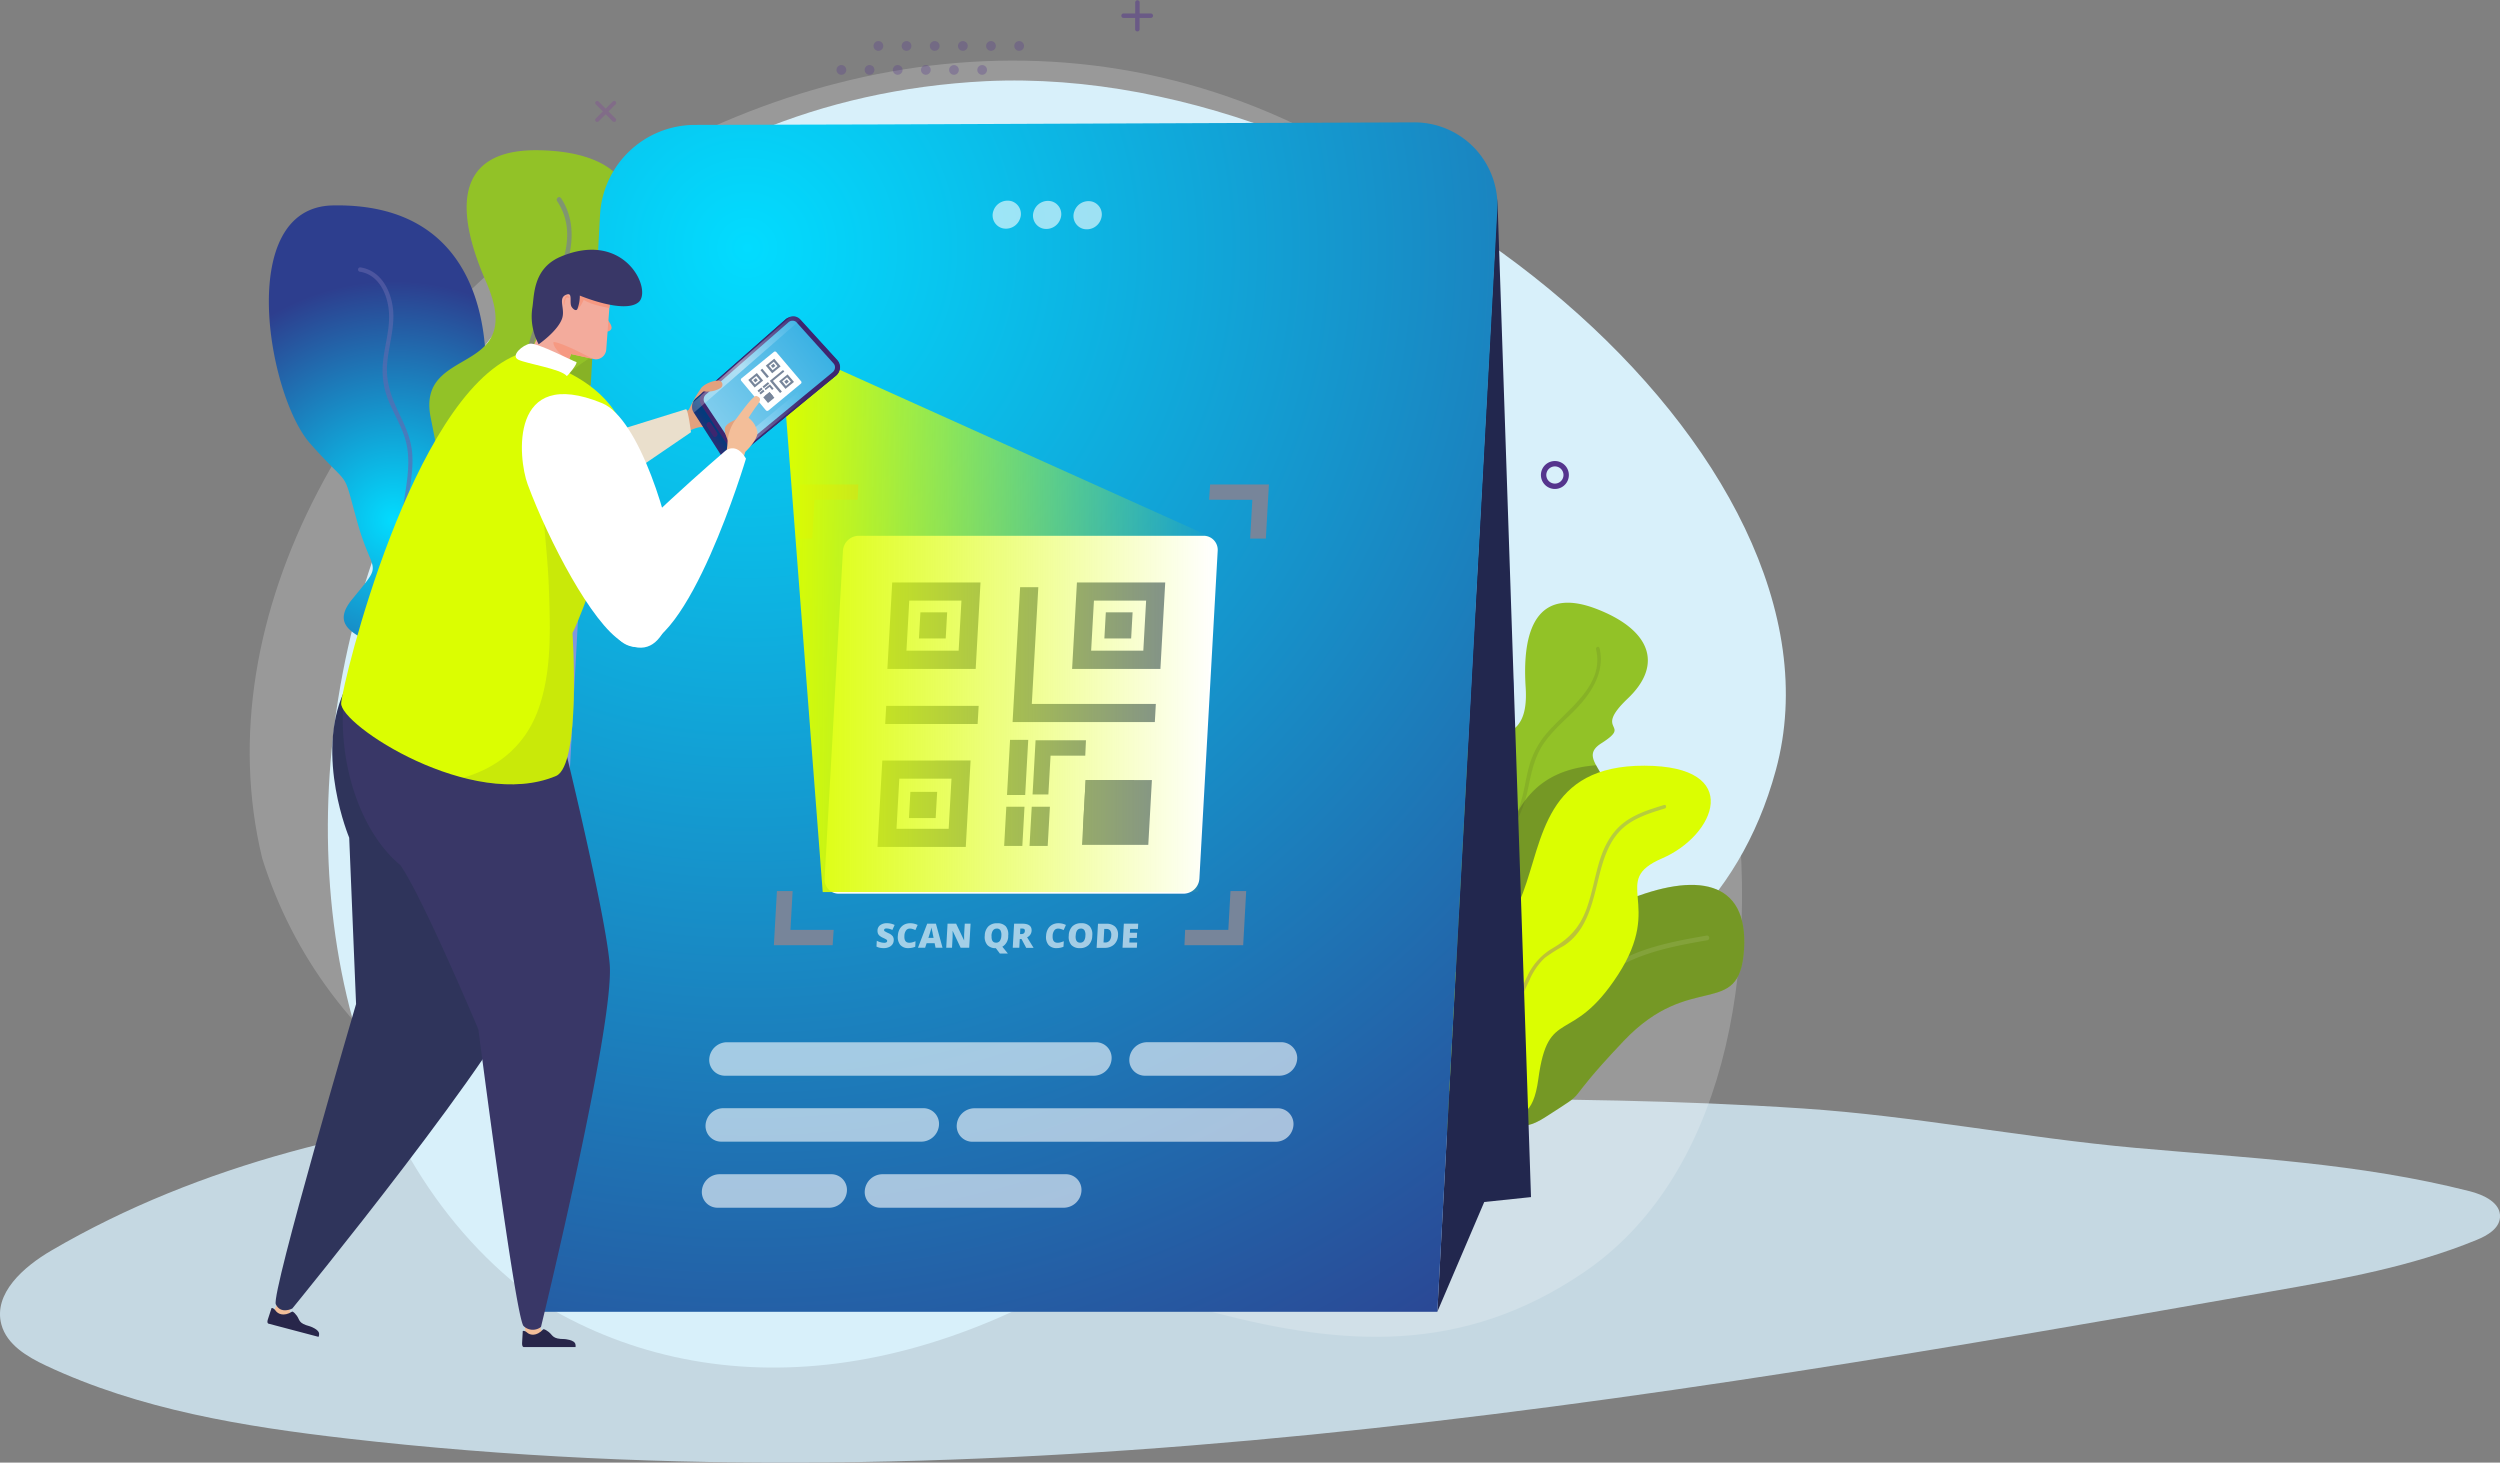 <svg xmlns="http://www.w3.org/2000/svg" xmlns:xlink="http://www.w3.org/1999/xlink" viewBox="0 0 622.84 364.39"><rect x="0" y="0" width="622.84" height="364.39" fill="#808080" stroke="none"/><defs><style>.cls-1{isolation:isolate;}.cls-2{fill:#c5d8e2;}.cls-24,.cls-3,.cls-7{fill:#fff;}.cls-3{opacity:0.2;}.cls-26,.cls-3,.cls-38,.cls-39{mix-blend-mode:soft-light;}.cls-4{fill:#d8f0fa;}.cls-5{fill:url(#linear-gradient);}.cls-40,.cls-6,.cls-8{opacity:0.1;}.cls-10,.cls-8{fill:#231f20;}.cls-9{fill:#92c227;}.cls-10{opacity:0.25;}.cls-11{fill:#dbfe01;}.cls-12{opacity:0.34;}.cls-13{fill:url(#radial-gradient);}.cls-14{fill:url(#Degradado_sin_nombre_9);}.cls-15{opacity:0.47;}.cls-16{fill:url(#radial-gradient-2);}.cls-17{opacity:0.53;}.cls-18{fill:url(#radial-gradient-3);}.cls-19{fill:url(#radial-gradient-4);}.cls-20{fill:#8396dd;}.cls-21{fill:#22274e;}.cls-22{fill:url(#Degradado_sin_nombre_9-2);}.cls-23,.cls-24{opacity:0.6;}.cls-25{fill:#77859a;}.cls-26{fill:url(#Degradado_sin_nombre_15);}.cls-27{fill:#f3be99;}.cls-28{fill:#28264a;}.cls-29{fill:#2f345b;}.cls-30{fill:#393767;}.cls-31{fill:#f69982;}.cls-32{fill:#f3ab9c;}.cls-33{fill:#e2a17d;}.cls-34{fill:#eadfcc;}.cls-35{fill:url(#linear-gradient-2);}.cls-36{fill:#3e266f;}.cls-37{fill:url(#linear-gradient-3);}.cls-38,.cls-39,.cls-43{opacity:0.5;}.cls-38{fill:url(#linear-gradient-4);}.cls-39{fill:url(#linear-gradient-5);}.cls-40{fill:#232b57;}.cls-41,.cls-44{opacity:0.3;}.cls-42,.cls-43{fill:#55358d;}.cls-44{fill:#833c9a;}</style><linearGradient id="linear-gradient" x1="20160.42" y1="-2659.08" x2="20072.9" y2="-2803.83" gradientTransform="matrix(-0.97, 0.25, 0.25, 0.97, 20520.68, -2161.77)" gradientUnits="userSpaceOnUse"><stop offset="0" stop-color="#bddcfd"/><stop offset="1" stop-color="#5f98ed"/></linearGradient><radialGradient id="radial-gradient" cx="377.02" cy="237.44" r="37.5" gradientUnits="userSpaceOnUse"><stop offset="0" stop-color="#8c4297"/><stop offset="1" stop-color="#6f6eb2"/></radialGradient><radialGradient id="Degradado_sin_nombre_9" cx="98" cy="129.63" r="59.6" gradientUnits="userSpaceOnUse"><stop offset="0" stop-color="#02dcff"/><stop offset="1" stop-color="#2d3e8e"/></radialGradient><radialGradient id="radial-gradient-2" cx="102.27" cy="120.1" r="38.94" xlink:href="#radial-gradient"/><radialGradient id="radial-gradient-3" cx="128.81" cy="121.78" r="52.29" xlink:href="#radial-gradient"/><radialGradient id="radial-gradient-4" cx="1920.41" cy="-6246.92" r="181.18" gradientTransform="translate(3289.2 5922.01) rotate(-44.89)" xlink:href="#radial-gradient"/><radialGradient id="Degradado_sin_nombre_9-2" cx="186.18" cy="61.76" r="337.59" xlink:href="#Degradado_sin_nombre_9"/><linearGradient id="Degradado_sin_nombre_15" x1="195.71" y1="156.94" x2="302.81" y2="156.94" gradientUnits="userSpaceOnUse"><stop offset="0" stop-color="#dbfe01"/><stop offset="1" stop-color="#dbfe01" stop-opacity="0"/></linearGradient><linearGradient id="linear-gradient-2" x1="4651.81" y1="4285.78" x2="4651.81" y2="4281.75" gradientTransform="translate(589.08 -6203.16) rotate(51.1)" gradientUnits="userSpaceOnUse"><stop offset="0" stop-color="#3e266f"/><stop offset="0.39" stop-color="#203176"/><stop offset="0.76" stop-color="#0a387b"/><stop offset="1" stop-color="#023b7d"/></linearGradient><linearGradient id="linear-gradient-3" x1="60.09" y1="2197.53" x2="0.49" y2="2277.99" gradientTransform="translate(753.75 -2050.08) rotate(15.86)" gradientUnits="userSpaceOnUse"><stop offset="0" stop-color="#27aae1"/><stop offset="1" stop-color="#fff"/></linearGradient><linearGradient id="linear-gradient-4" x1="4644.29" y1="4246.18" x2="4644.29" y2="4295.72" gradientTransform="translate(589.08 -6203.16) rotate(51.1)" gradientUnits="userSpaceOnUse"><stop offset="0" stop-color="#9ed8ff" stop-opacity="0"/><stop offset="0.43" stop-color="#fff"/><stop offset="0.99" stop-color="#fff" stop-opacity="0"/></linearGradient><linearGradient id="linear-gradient-5" x1="7981.89" y1="4244.96" x2="7981.89" y2="4297.64" gradientTransform="matrix(-0.63, -0.78, -0.78, 0.63, 8527.73, 3634.55)" xlink:href="#linear-gradient-4"/></defs><title>Dibujo Smart Menu</title><g class="cls-1"><g id="Capa_2" data-name="Capa 2"><g id="Capa_1-2" data-name="Capa 1"><path class="cls-2" d="M265.2,274.09c-43.11-.36-86.32-2.21-129.24,1.73s-86,14-123.19,35.75C5.87,315.6-1.74,322.28.35,330c1.36,5,6.38,8,11.08,10.21,23.37,11,49.28,15.2,74.92,18.16,160,18.46,321.37-8.79,480-36.72,17.18-3,34.52-6.1,50.67-12.74,2.64-1.08,5.63-2.79,5.82-5.64.25-3.63-4.08-5.62-7.61-6.51-27.66-7-54.88-8.24-83.07-10.77-27.8-2.49-55.17-8-83.13-9.84C387.83,272.1,326.47,274.61,265.2,274.09Z"/><path class="cls-3" d="M65.34,213.89c15.24,48.41,61.7,83.94,135.85,88.76S333.87,358.29,394.57,317C463,270.55,437.46,115,355.85,51.45,218.88-54.52,36,93.11,65.34,213.89Z"/><path class="cls-4" d="M134,324.13c41.91,26.1,98.71,22.92,156.52-20.48s133.22-42.92,151.92-111.83c21.06-77.62-96.24-176.33-196.78-171.6C77.36,28.7,35.82,253.5,134,324.13Z"/><path class="cls-5" d="M339.12,188.46c4.35,11,4.11,5.86,3.29,16.72s2.39,8.31-5.85,13.25,4.77,9.58,5.38,15.79a3.51,3.51,0,0,1,0,.55c.29,5.48-4,6.27-10.29,13.43l0,0c-.25.28-.51.58-.76.91a9.22,9.22,0,0,0-2.4,5.46c-.25,5.21,5.57,8.51,5.57,8.51l5.38,2.86s17-9.13,15.05-17.52.66-13.56,7.83-15.63c6.66-1.93-2.3-6.39-4.08-11.21a4,4,0,0,1-.27-1.11c-.35-3,2.1-3.29,4.88-3.79,2-.38,4.27-.88,5.72-2.68,1.61-2,.44-3.66-.54-5.95-1.09-2.53-2-5.88,1.57-11.34,6.66-10.36,17.39-38.57-11.56-48.38C340.94,142.56,334.78,177.46,339.12,188.46Z"/><g class="cls-6"><path class="cls-7" d="M359,160.89c3.8,2,4,7,2.69,10.65-1.05,2.86-3,5.31-4.18,8.1-1.4,3.18-1.28,6.25-.93,9.63a19.45,19.45,0,0,1-.5,8.14c-1,3-2.72,5.64-4.15,8.42-2.81,5.49-3.2,11.35-2.79,17.41.42,6.26,1.42,12.49.78,18.77-.06.52-.85.34-.8-.18,1.07-10.32-2.71-20.88,0-31.07,1.52-5.71,6.07-10.35,6.79-16.27.34-2.77-.29-5.54-.41-8.3a14.76,14.76,0,0,1,1.3-6.93c1.39-3.11,3.69-5.89,4.5-9.24.74-3.05.35-6.8-2.68-8.42a.4.4,0,0,1,.38-.71Z"/></g><path class="cls-8" d="M329.15,251.33v0a64.38,64.38,0,0,0-1.1,7.09c1.35,5.09,8,6.48,8,6.48l6,1.1s13.52-13.95,9.12-21.43-3.5-13.23,2.75-17.42c5.82-3.88-4.16-5.43-7.34-9.52a113.54,113.54,0,0,1-6.79,9.93,59.4,59.4,0,0,0-4.85,7.69A61.23,61.23,0,0,0,329.15,251.33Z"/><path class="cls-9" d="M340,240.13a65.65,65.65,0,0,0-3.1,22.15,49.6,49.6,0,0,0,1,9l1.94-2a11.48,11.48,0,0,0,3.12.41c18.68,0,39.27-42.38,52.55-58.31,9.28-11.1,4.26-16.73,2.13-20.73-1.12-2.07-1.45-3.71,1.28-5.45,8.09-5.13-2.31-2.68,6.62-11.18s5.63-17.16-7.83-22.33-18.69,3.09-17.61,19.6c1.25,19.51-16.15,6.41-18.28,20.2s-2.36,17.12-12.89,31.24A60.33,60.33,0,0,0,340,240.13Z"/><path class="cls-8" d="M340,240.13a65.65,65.65,0,0,0-3.1,22.15,49.6,49.6,0,0,0,1,9l1.94-2a11.48,11.48,0,0,0,3.12.41c-.06-1.77-.81-4-2.9-6.53-6.23-7.71,7.89-3.06,4.24-13.94C341.83,241.84,342.52,243.4,340,240.13Z"/><path class="cls-8" d="M398.5,161.48c1.41,5.8-1.94,11.09-5.83,15.11-2.55,2.64-5.4,5-7.62,8-2.62,3.48-3.44,7.47-4.31,11.64a31.67,31.67,0,0,1-3.76,10c-1.87,3.15-4.16,6-6.15,9.1-4.45,6.89-7.08,14.61-10.54,22a41.22,41.22,0,0,1-6.25,10c-2.69,3-7.82,5.27-8.51,9.54a.45.45,0,0,1-.89-.14c.44-2.79,2.44-4.53,4.56-6.21a31.81,31.81,0,0,0,7.9-9c3.73-6.38,5.95-13.52,9.27-20.11A76.38,76.38,0,0,1,372,212c2.35-3.36,4.87-6.71,6.36-10.57,1.4-3.64,1.68-7.57,2.83-11.29a21.38,21.38,0,0,1,4.64-8c5-5.65,13.94-11.57,11.8-20.38-.14-.56.71-.87.85-.31Z"/><path class="cls-9" d="M351.06,282s7.14,5.88,14.86-4.43,6.37,8.95,18.89.87,2.9-1.36,19.69-19.08,28.87-5.17,30-22.77-12.16-19.32-29.43-12.21-16.17,3-26.57,9,5,11.84-8.83,16.46-17.45,21.72-17.87,25.47S351.06,282,351.06,282Z"/><path class="cls-10" d="M351.06,282s7.14,5.88,14.86-4.43,6.37,8.95,18.89.87,2.9-1.36,19.69-19.08,28.87-5.17,30-22.77-12.16-19.32-29.43-12.21-16.17,3-26.57,9,5,11.84-8.83,16.46-17.45,21.72-17.87,25.47S351.06,282,351.06,282Z"/><g class="cls-6"><path class="cls-7" d="M425.45,234.23c-6.61,1.15-13.32,2.38-19.46,5.2a29.71,29.71,0,0,0-8.25,5.49c-2.78,2.67-4.68,6.05-7.15,9-3.92,4.65-9.38,7.11-14.57,10a35.65,35.65,0,0,0-15.33,16c-.32.68-1.42.25-1.09-.44a35.44,35.44,0,0,1,13-14.92c6.45-4.1,13.43-6.61,18.22-12.89,4.18-5.48,7.88-10.1,14.24-13.12s13.32-4.28,20.16-5.47a.59.59,0,0,1,.18,1.16Z"/></g><path class="cls-10" d="M336.92,262.28a49.6,49.6,0,0,0,1,9l1.94-2c19.46,5.27,41.64-41.07,55.67-57.9,9.28-11.1,4.26-16.73,2.13-20.73-21.31,1.65-22,18.95-26.72,31.56-5,13.29-10.92-.33-13.44,13.58s-14.63.34-14.9,14.73A15.31,15.31,0,0,1,336.92,262.28Z"/><path class="cls-11" d="M344.69,276.69s-1-5.56,12.08-5.44,24,16,26.48-2.41,8.19-8,19.86-26-2.24-23.3,11-29,20.45-23-4.39-23.08-25.28,18.42-30.32,31.71S368.46,222.12,366,236s-14.63.34-14.9,14.74-17.76,16.43-18.27,21.42Z"/><g class="cls-12"><path class="cls-13" d="M414.74,201.43c-3.8,1.16-7.83,2.39-10.77,5.21-3.09,3-4.44,7.2-5.47,11.24-1.65,6.47-2.86,13.85-8.91,17.76a41.29,41.29,0,0,0-4.72,3,16.27,16.27,0,0,0-3.77,5.43c-1.41,2.93-2.59,6.07-4.93,8.4-5.21,5.2-12.88,4.25-19.36,6.38-7.71,2.53-12.7,8.83-17.05,15.33-.32.49-1.05-.05-.73-.53,3.55-5.31,7.49-10.59,13.17-13.77a28.85,28.85,0,0,1,10.1-3.13c3.95-.58,8.1-1.18,11.48-3.48,3.59-2.44,4.93-6.47,6.79-10.18a15.63,15.63,0,0,1,6.29-6.88c4.09-2.41,6.67-5.12,8.34-9.63,1.35-3.65,2-7.52,3.06-11.25s2.71-7.32,5.68-9.87,6.92-3.78,10.65-4.91c.56-.17.7.72.15.89Z"/></g><path class="cls-14" d="M77.24,110.46C87.74,122.32,85.1,116,89,130s6.81,9.38-1.32,19.37,10.39,9.89,14,17.45c.09.23.22.45.28.67,2.87,6.78-2.23,9.75-6.83,21.63v0c-.19.47-.38,1-.55,1.49a12.35,12.35,0,0,0-.53,8c2.07,6.68,10.92,8.18,10.92,8.18l8.07,1.15s17.22-19.26,11-29-5.35-17.38,2.73-23.28c7.51-5.47-5.82-7-10.26-12.26a5.32,5.32,0,0,1-.85-1.27c-1.81-3.63,1.14-5.11,4.42-7,2.4-1.41,5-3.06,6-6,1.11-3.26-1.11-4.82-3.4-7.26-2.53-2.7-5.14-6.51-3.2-15,3.66-16.1,4.3-56.55-36.67-55.69C58.57,51.78,66.75,98.58,77.24,110.46Z"/><g class="cls-15"><path class="cls-16" d="M89.75,66.61c5.73.83,8.27,7,8.26,12.2,0,4.09-1.3,8-1.57,12.11-.31,4.66,1.25,8.47,3.23,12.57,1.63,3.38,3,6.69,3.08,10.49.15,4.21-.84,8.35-1.37,12.5-1,8.2,1.14,15.77,4.43,23.22,3.39,7.7,7.5,15.09,9.55,23.31.17.67-.91.8-1.08.13-3.37-13.49-13-25.08-14.2-39.16-.69-7.89,2.93-15.81,1.13-23.61-.84-3.64-2.89-6.85-4.31-10.27a20,20,0,0,1-1.53-9.33c.33-4.56,2-9.1,1.46-13.7-.47-4.18-2.67-8.72-7.23-9.38a.55.55,0,0,1,.15-1.08Z"/></g><path class="cls-8" d="M93.39,194.25v.05a89.47,89.47,0,0,0,1.86,9.43c4,5.79,13,4.54,13,4.54l8.11-1.37s10.67-23.77,1.71-31.19-10.46-15.07-4.48-23.2c5.55-7.55-7.74-4.95-13.61-8.65a152.86,152.86,0,0,1-4,15.62,79.91,79.91,0,0,0-2.6,11.9A82,82,0,0,0,93.39,194.25Z"/><path class="cls-9" d="M102,175.17a87.82,87.82,0,0,0,6.22,29.33,66.62,66.62,0,0,0,5.38,10.94l1.53-3.41a15.4,15.4,0,0,0,4.12-.91c23.55-8.49,30.14-71.35,39.6-97.49,6.62-18.23-2.28-23-6.79-27.1-2.35-2.1-3.51-4-.86-7.45C159,68.91,147,76.76,154.41,62s-.75-24.2-20.07-24.57-22.15,12.42-13.25,32.75c10.5,24-17.43,15.45-13.8,33.81s4.83,22.65-2,45.25A80.65,80.65,0,0,0,102,175.17Z"/><path class="cls-8" d="M102,175.17a87.82,87.82,0,0,0,6.22,29.33,66.62,66.62,0,0,0,5.38,10.94l1.53-3.41a15.4,15.4,0,0,0,4.12-.91c-.89-2.2-2.82-4.61-6.63-6.9-11.38-6.87,8.54-7.46-1-19.51C105.05,176.5,106.63,178.15,102,175.17Z"/><g class="cls-17"><path class="cls-18" d="M139.76,49.34c4.43,6.66,2.62,14.85-.44,21.7-2,4.5-4.52,8.8-6,13.53-1.71,5.58-.93,11-.12,16.64a42.54,42.54,0,0,1-.14,14.37c-.93,4.82-2.49,9.49-3.6,14.28-2.47,10.72-2.25,21.64-3.24,32.52a55.29,55.29,0,0,1-3.3,15.47c-2,5.05-7.46,10.22-6.37,15.92a.61.61,0,0,1-1.2.22c-.7-3.72,1-6.82,2.91-9.91a42.49,42.49,0,0,0,5.85-15c1.78-9.74,1.31-19.75,2.48-29.57a103.84,103.84,0,0,1,2.84-14.42c1.43-5.32,3.07-10.68,3.19-16.22.1-5.23-1.34-10.32-1.59-15.52a28.64,28.64,0,0,1,2.2-12.16c3.76-9.42,12.29-20.95,5.57-31.07-.43-.65.5-1.43.93-.78Z"/></g><path class="cls-19" d="M135,223s11.69,4.15,16.7-12.37S163.86,219,176,203.05s3-3,16.09-33.05,34-19.7,27.44-42.41-24.16-18.79-42.67-1.93-19,11.19-29.37,23.5,11.7,12.64-3.61,24.77S131.77,209.28,133,214.2,135,223,135,223Z"/><g class="cls-6"><path class="cls-7" d="M207,128.71c-7.8,4.47-15.71,9.09-22.15,15.45a39.6,39.6,0,0,0-7.9,10.68c-2.28,4.65-3.13,9.77-4.9,14.59-2.82,7.65-8.57,13.24-13.8,19.28a47.91,47.91,0,0,0-12,27.16c-.09,1-1.67,1-1.57-.06a47.51,47.51,0,0,1,9.63-24.76c6.26-8.12,13.91-14.47,17.07-24.58,2.76-8.81,5.32-16.32,12-23s14.82-11.47,22.9-16.1c.88-.51,1.64.88.76,1.38Z"/></g><path class="cls-8" d="M108.2,204.5a66.62,66.62,0,0,0,5.38,10.94l1.53-3.41c26.94-2.24,33.72-70.78,43.72-98.4,6.62-18.23-2.28-23-6.79-27.1-26.1,11.81-19,33.91-19.26,52-.27,19-13.92,4.56-10.73,23.25s-18.28,7.11-12,25.37C112.33,193.94,110.87,199.67,108.2,204.5Z"/><path class="cls-20" d="M124.57,219.12s-3.81-6.55,12.73-12.38,37.56,9.2,32.27-15.13,6.7-13.77,13.16-41.84-13.46-28.34.59-41.57,15.27-38.34-16.08-27.09-23.45,34.76-23.72,53.81-13.93,4.57-10.73,23.24-18.29,7.11-12,25.39-14.88,28.81-13.24,35.33Z"/><g class="cls-6"><path class="cls-7" d="M178.48,92.27c-4.26,3.19-8.78,6.59-11.2,11.48-2.54,5.15-2.31,11.11-1.76,16.67.88,8.9,2.72,18.76-3.11,26.45-1.51,2-3.36,3.74-4.59,5.93a21.57,21.57,0,0,0-2.27,8.57c-.44,4.33-.49,8.82-2.37,12.83-4.2,8.93-14.3,11.24-21.49,16.88-8.56,6.71-12,16.93-14.48,27.11-.19.76-1.36.42-1.17-.34,2-8.31,4.6-16.77,10.31-23.37a38.66,38.66,0,0,1,11.3-8.55c4.71-2.54,9.67-5.19,12.88-9.63,3.41-4.71,3.25-10.41,3.91-15.93a21,21,0,0,1,4.78-11.55c4.05-4.9,6.06-9.5,6.11-15.94,0-5.22-1-10.37-1.28-15.57s.07-10.47,2.64-15,7-7.92,11.19-11.06c.63-.47,1.22.6.6,1.06Z"/></g><polygon class="cls-21" points="358.09 326.81 369.78 299.46 381.43 298.24 373.06 49.48 358.09 326.81"/><path class="cls-22" d="M358.09,326.82H134.62L149.5,53.36a23.71,23.71,0,0,1,23.26-22.24L219,31l84.24-.34,48.78-.17a20.67,20.67,0,0,1,21,22Z"/><g class="cls-23"><path class="cls-7" d="M252,50.12a3.72,3.72,0,0,0-4.49,2.37,3.32,3.32,0,0,0,2.13,4.35,3.72,3.72,0,0,0,4.49-2.37A3.32,3.32,0,0,0,252,50.12Z"/><path class="cls-7" d="M262.06,50.18a3.71,3.71,0,0,0-4.49,2.38,3.32,3.32,0,0,0,2.14,4.35,3.71,3.71,0,0,0,4.48-2.38A3.32,3.32,0,0,0,262.06,50.18Z"/><path class="cls-7" d="M272.15,50.24a3.71,3.71,0,0,0-4.48,2.38A3.31,3.31,0,0,0,269.8,57a3.71,3.71,0,0,0,4.48-2.38A3.33,3.33,0,0,0,272.15,50.24Z"/></g><path class="cls-24" d="M318.76,268H285.3a3.9,3.9,0,0,1-3.94-4.16h0a4.47,4.47,0,0,1,4.41-4.19H319a4,4,0,0,1,4.18,3.75A4.46,4.46,0,0,1,318.76,268Z"/><path class="cls-24" d="M272.53,268H180.7a3.92,3.92,0,0,1-4-4.17h0a4.45,4.45,0,0,1,4.39-4.17H273a3.9,3.9,0,0,1,3.94,4.16h0A4.47,4.47,0,0,1,272.53,268Z"/><path class="cls-24" d="M317.86,284.45H242.3a3.9,3.9,0,0,1-3.94-4.16,4.46,4.46,0,0,1,4.41-4.18H318.3a3.92,3.92,0,0,1,3.95,4.17h0A4.45,4.45,0,0,1,317.86,284.45Z"/><path class="cls-24" d="M180.23,276.09H230a3.9,3.9,0,0,1,3.94,4.15,4.46,4.46,0,0,1-4.4,4.19H179.78a3.92,3.92,0,0,1-4-4.17h0A4.47,4.47,0,0,1,180.23,276.09Z"/><path class="cls-24" d="M219.84,292.54h45.65a3.9,3.9,0,0,1,3.94,4.16,4.46,4.46,0,0,1-4.4,4.19H219.38a3.9,3.9,0,0,1-3.94-4.16A4.46,4.46,0,0,1,219.84,292.54Z"/><path class="cls-24" d="M179.3,292.54h27.77A3.9,3.9,0,0,1,211,296.7a4.46,4.46,0,0,1-4.4,4.19H178.86a3.92,3.92,0,0,1-4-4.18h0A4.45,4.45,0,0,1,179.3,292.54Z"/><path class="cls-7" d="M299.87,133.48H214a4,4,0,0,0-4,3.75l-4.56,81.67a3.51,3.51,0,0,0,3.54,3.75h85.83a4,4,0,0,0,4-3.75l4.56-81.67A3.51,3.51,0,0,0,299.87,133.48Z"/><path class="cls-25" d="M222.28,145.11l-1.2,21.54h22l1.2-21.54Zm16.55,17h-13l.7-12.48h13Z"/><path class="cls-25" d="M268.3,145.11l-1.2,21.54h22l1.2-21.54Zm16.54,17h-13l.7-12.48h13Z"/><path class="cls-25" d="M219.81,189.48,218.61,211h22l1.2-21.54Zm16.54,17h-13l.7-12.48h13Z"/><polygon class="cls-25" points="281.88 206.14 269.82 206.14 270.47 194.35 282.53 194.35 281.88 206.14"/><path class="cls-25" d="M261.19,197.93l.54-9.67h8.65c.05-1.28.12-2.55.17-3.83H258l-.75,13.5Z"/><polygon class="cls-25" points="286.98 194.35 286.08 210.49 269.57 210.49 270.47 194.35 286.98 194.35"/><polygon class="cls-25" points="281.81 159.07 275.14 159.07 275.5 152.55 282.17 152.55 281.81 159.07"/><polygon class="cls-25" points="235.61 159.07 228.94 159.07 229.31 152.55 235.97 152.55 235.61 159.07"/><polygon class="cls-25" points="233.11 203.81 226.45 203.81 226.81 197.29 233.48 197.29 233.11 203.81"/><polygon class="cls-25" points="254.7 210.75 250.17 210.75 250.71 200.99 255.24 200.99 254.7 210.75"/><polygon class="cls-25" points="261.02 210.75 256.49 210.75 257.04 200.99 261.57 200.99 261.02 210.75"/><polygon class="cls-25" points="255.41 198.07 250.88 198.07 251.64 184.32 256.17 184.32 255.41 198.07"/><polygon class="cls-25" points="257.06 175.37 258.68 146.3 254.15 146.3 252.27 179.9 287.71 179.9 287.96 175.37 257.06 175.37"/><polygon class="cls-25" points="243.56 180.38 220.53 180.38 220.79 175.85 243.82 175.85 243.56 180.38"/><path class="cls-25" d="M202.37,134.18l.54-9.67h10.76c.05-1.28.12-2.55.17-3.82H199.21l-.75,13.49Z"/><path class="cls-25" d="M311.46,134.18l.54-9.67H301.23c.1-1.28.18-2.55.26-3.82h14.64l-.76,13.49Z"/><path class="cls-25" d="M306.56,222l-.54,9.67H295.26c-.05,1.27-.12,2.55-.17,3.82h14.63l.75-13.49Z"/><path class="cls-25" d="M197.47,222l-.54,9.67H207.7c-.1,1.27-.18,2.55-.26,3.82H192.8l.76-13.49Z"/><g class="cls-23"><path class="cls-7" d="M222.66,234.29a1.82,1.82,0,0,1-.34,1,2,2,0,0,1-.86.67,3,3,0,0,1-1.27.25,4.68,4.68,0,0,1-1-.09,3.58,3.58,0,0,1-.83-.29l.08-1.45a4.57,4.57,0,0,0,.95.37,3.44,3.44,0,0,0,.91.13,1,1,0,0,0,.54-.12.42.42,0,0,0,.19-.33.37.37,0,0,0-.06-.21.66.66,0,0,0-.21-.19,8.51,8.51,0,0,0-.78-.39,3.61,3.61,0,0,1-.85-.52,1.51,1.51,0,0,1-.41-.57,2.06,2.06,0,0,1-.1-.77,1.67,1.67,0,0,1,.68-1.3A2.8,2.8,0,0,1,221,230a4.53,4.53,0,0,1,1.89.44l-.57,1.25a3.43,3.43,0,0,0-1.44-.38.76.76,0,0,0-.47.11.35.35,0,0,0-.16.27.39.39,0,0,0,.17.32,7.42,7.42,0,0,0,1,.51,2.56,2.56,0,0,1,1,.75A1.64,1.64,0,0,1,222.66,234.29Z"/><path class="cls-7" d="M226.65,231.35a1.1,1.1,0,0,0-.93.47,2.38,2.38,0,0,0-.4,1.32c-.07,1.16.34,1.73,1.22,1.73a2.54,2.54,0,0,0,.78-.11,7.75,7.75,0,0,0,.77-.26l-.07,1.37a4.38,4.38,0,0,1-1.73.34,2.53,2.53,0,0,1-2-.8,3.05,3.05,0,0,1-.6-2.28,3.77,3.77,0,0,1,.44-1.65,2.8,2.8,0,0,1,1.07-1.09,3.24,3.24,0,0,1,1.58-.38,4.15,4.15,0,0,1,1.84.43l-.57,1.28a4,4,0,0,0-.65-.26A2,2,0,0,0,226.65,231.35Z"/><path class="cls-7" d="M233.08,236.12l-.23-1.13h-2l-.37,1.13h-1.78l2.3-6h2.17l1.65,6Zm-.49-2.46-.21-1c0-.22-.1-.5-.17-.85s-.11-.6-.13-.75c0,.14-.09.37-.19.69s-.28,1-.59,1.9Z"/><path class="cls-7" d="M241.46,236.12h-2.13l-2-4.24h0c0,.67,0,1.18,0,1.53l-.15,2.71h-1.44l.33-6h2.13l2,4.19h0c0-.61,0-1.1,0-1.47l.16-2.72h1.45Z"/><path class="cls-7" d="M251.18,233.1a3,3,0,0,1-1.46,2.76l1.38,1.7h-2l-1-1.34h0a2.7,2.7,0,0,1-2.13-.8,3.09,3.09,0,0,1-.63-2.31,3.4,3.4,0,0,1,.88-2.3,3,3,0,0,1,2.23-.79,2.74,2.74,0,0,1,2.14.78A3.13,3.13,0,0,1,251.18,233.1Zm-4.14,0c-.07,1.17.3,1.75,1.11,1.75a1.11,1.11,0,0,0,.94-.42,2.47,2.47,0,0,0,.38-1.33,2.34,2.34,0,0,0-.23-1.33,1,1,0,0,0-.88-.43C247.54,231.34,247.1,231.93,247,233.1Z"/><path class="cls-7" d="M254.06,233.93l-.12,2.19h-1.63l.34-6h2c1.64,0,2.42.59,2.36,1.78a1.9,1.9,0,0,1-1.12,1.62l1.61,2.62h-1.84l-1.16-2.19Zm.07-1.22h.3c.57,0,.87-.25.9-.76s-.25-.62-.8-.62h-.33Z"/><path class="cls-7" d="M263.58,231.35a1.1,1.1,0,0,0-.93.47,2.38,2.38,0,0,0-.4,1.32c-.06,1.16.34,1.73,1.23,1.73a2.63,2.63,0,0,0,.78-.11c.25-.07.51-.16.77-.26l-.08,1.37a4.38,4.38,0,0,1-1.73.34,2.54,2.54,0,0,1-2-.8,3.05,3.05,0,0,1-.6-2.28,3.77,3.77,0,0,1,.44-1.65,2.76,2.76,0,0,1,1.08-1.09,3.2,3.2,0,0,1,1.57-.38,4.22,4.22,0,0,1,1.85.43l-.57,1.28a4.51,4.51,0,0,0-.66-.26A2,2,0,0,0,263.58,231.35Z"/><path class="cls-7" d="M272.12,233.1a3.34,3.34,0,0,1-.87,2.31,3,3,0,0,1-2.23.8,2.73,2.73,0,0,1-2.13-.8,3.09,3.09,0,0,1-.62-2.31,3.36,3.36,0,0,1,.88-2.3,3,3,0,0,1,2.23-.79,2.71,2.71,0,0,1,2.13.78A3.09,3.09,0,0,1,272.12,233.1Zm-4.14,0c-.07,1.17.31,1.75,1.12,1.75a1.12,1.12,0,0,0,.94-.42,2.48,2.48,0,0,0,.37-1.33,2.26,2.26,0,0,0-.23-1.33,1,1,0,0,0-.88-.43C268.49,231.34,268.05,231.93,268,233.1Z"/><path class="cls-7" d="M278.54,233a3.25,3.25,0,0,1-1,2.33,3.35,3.35,0,0,1-2.38.81h-1.95l.34-6h2.08a3,3,0,0,1,2.2.74A2.67,2.67,0,0,1,278.54,233Zm-1.69.06a1.88,1.88,0,0,0-.26-1.23,1.16,1.16,0,0,0-1-.4h-.48l-.18,3.38h.36a1.42,1.42,0,0,0,1.11-.43A2.16,2.16,0,0,0,276.85,233Z"/><path class="cls-7" d="M283.23,236.12h-3.57l.33-6h3.58l-.07,1.31h-1.95l-.06.94h1.81l-.07,1.31h-1.81l-.06,1.14h1.95Z"/></g><polygon class="cls-26" points="208.05 91.62 302.81 134.29 298.49 222.25 204.97 222.25 195.71 101.89 208.05 91.62"/><path class="cls-27" d="M134.62,329.06s-.09,2,.2,2.29a8.36,8.36,0,0,0,1.07.7s-3.82,2-4.59.93-.48-5.33-.48-5.33Z"/><path class="cls-28" d="M140.64,333.61s2.5.15,2.72,1.3c.12.61,0,.7,0,.7H130.47s-.43,0-.4-1l.17-3s.4-.23,1.1.4,2.32,1,4-.83c0,0,.26-.2,1.36.66S137.58,333.61,140.64,333.61Z"/><path class="cls-27" d="M73.91,324.19s-2,2.23-1.75,2.57a8.72,8.72,0,0,0,.85.94s-4.19.92-4.67-.27,2.17-4.7,2.17-4.7Z"/><path class="cls-28" d="M77.2,330.43s2.39.78,2.3,1.95c0,.61-.17.67-.17.67l-12.47-3.29s-.41-.12-.14-1l.94-2.89s.44-.12,1,.67,2,1.56,4.13.23c0,0,.3-.13,1.14,1S74.25,329.65,77.2,330.43Z"/><path class="cls-29" d="M123,182.18s12.05,48,8.33,62.38S72.82,326,72.82,326s-2.89,1.52-4.11-1.06,20-74.8,20-74.8L87,208.7s-8.51-20.23-1.35-36.28S123,182.18,123,182.18Z"/><path class="cls-30" d="M138.4,176.72s12.14,48.54,13.49,63.37-17.11,90.5-17.11,90.5a3.31,3.31,0,0,1-4.34-.23c-2-2-11.26-73.91-11.26-73.91s-13.86-32.91-19.44-40.92C90.6,208,84.22,191.9,85.57,174.37S138.4,176.72,138.4,176.72Z"/><path class="cls-31" d="M151.31,79.55c.22.32,1.33,1.65,1,2.39s-1.42.71-1.42.71Z"/><path class="cls-32" d="M151.94,75.05l-.9,12a2.63,2.63,0,0,1-2.69,2.48l-6.08-1.33s-1.39,4.2-2.53,4.79c-1.9,1-9.9,1.88-9.32-.18,1.84-6.45,9.73-21.62,9.73-21.62Z"/><path class="cls-31" d="M141.66,89.92s-4.07-3-3.77-4.71c2.05,0,9.82,4.23,9.82,4.23l-5.43-1.24Z"/><path class="cls-31" d="M151.94,75.05l-.13,1.68s-4.29-.64-6.39-2c0,0-1,2.31-1.69,2.24s.1-5.89.1-5.89Z"/><path class="cls-30" d="M139.56,64c16.19-6.93,23.12,8.41,19.48,11.33s-14.59-1.69-14.59-1.69a8.85,8.85,0,0,1-.53,3.14c-.19.85-1,.44-1.48-.29-.7-1,.33-3.6-1.17-3.14-2.53.77-.32,3.53-1.26,6.08-1.15,3.14-5.81,6.34-5.81,6.34a14.68,14.68,0,0,1-1.59-9C133.14,73.72,132.68,67,139.56,64Z"/><path class="cls-33" d="M168,104.25c.33-.1,3.63-2.23,3.63-2.23a36.62,36.62,0,0,1,3-5.26c1-1.13,4.88-.93,5.09-.82s1,1.07-.09,1.48a9.06,9.06,0,0,1-3,.3l4.19,3.39-3.73,3.67s-1,1.76-2.41,1.64-5.66,2.25-5.66,2.25Z"/><path class="cls-34" d="M170.93,101.94c.55.3,1.22,5.74,1.22,5.74l-28.71,19.59-6.22-14.86Z"/><path class="cls-35" d="M208.25,93.6l-25.09,20.6a2.24,2.24,0,0,1-3.37-.57l-7-10.93a2.69,2.69,0,0,1-.18-2.38,2.75,2.75,0,0,1,.74-1.07l22.42-19.73a.39.39,0,0,1,.1-.08.16.16,0,0,1,.08-.06l0,0,0,0,.08,0,.09-.06,0,0,.1-.06.12-.06.11,0,.12,0,.09,0h0l.06,0,.08,0,.11,0h0l.15,0h0l.14,0H198a1,1,0,0,1,.17,0l.09,0,.09,0,.13,0,.08,0a1.62,1.62,0,0,1,.35.17l.09.06h0l.09.07h0l.08.06,0,0a.46.46,0,0,1,.07.07h0l.08.09,9.29,10.18A2.69,2.69,0,0,1,208.25,93.6Z"/><path class="cls-36" d="M208.25,93.6l-22.9,18.8a2.28,2.28,0,0,1-3.43-.54L174.76,101a2.65,2.65,0,0,1-.2-2.39,2.9,2.9,0,0,1,.74-1.07l20.45-18a3.13,3.13,0,0,1,1.25-.65,2.38,2.38,0,0,1,2.35.65l9.28,10.19A2.67,2.67,0,0,1,208.25,93.6Z"/><path class="cls-37" d="M183.17,111.57a1.42,1.42,0,0,1-.41-.4l-7.23-10.87a1.45,1.45,0,0,1-.2-1,1.58,1.58,0,0,1,.52-1l20.57-18A1.54,1.54,0,0,1,198,80a1.29,1.29,0,0,1,.45.31l9.2,10.22a1.42,1.42,0,0,1,.37,1.12,1.61,1.61,0,0,1-.59,1.09l-22.75,18.75A1.28,1.28,0,0,1,183.17,111.57Z"/><path class="cls-7" d="M199.59,95l-6.2-7.3a.45.45,0,0,0-.63,0l-8,6.54a.44.44,0,0,0-.1.62l6.17,7.38a.47.47,0,0,0,.65,0l8-6.62A.43.43,0,0,0,199.59,95Z"/><path class="cls-25" d="M192.89,89.37l-2.1,1.72L192.37,93l2.11-1.73Zm-.4,2.85-.93-1.1,1.22-1,.93,1.1Z"/><path class="cls-25" d="M196.21,93.28,194.1,95l1.59,1.89,2.12-1.74Zm-.4,2.87L194.87,95l1.22-1,.94,1.1Z"/><path class="cls-25" d="M188.55,92.93l-2.12,1.73L188,96.54l2.12-1.73Zm-.42,2.86-.93-1.11,1.23-1,.93,1.1Z"/><polygon class="cls-25" points="191.44 99.67 190.57 98.63 191.73 97.68 192.6 98.71 191.44 99.67"/><path class="cls-25" d="M190.73,97.18l1-.78.62.75.38-.32-.91-1.07-1.33,1.09Z"/><polygon class="cls-25" points="192.93 99.09 191.34 100.4 190.15 98.98 191.73 97.68 192.93 99.09"/><polygon class="cls-25" points="195.88 95.63 195.39 95.06 196.03 94.53 196.52 95.1 195.88 95.63"/><polygon class="cls-25" points="192.54 91.69 192.06 91.12 192.7 90.6 193.18 91.16 192.54 91.69"/><polygon class="cls-25" points="188.15 95.28 187.67 94.71 188.31 94.19 188.79 94.76 188.15 95.28"/><polygon class="cls-25" points="189.05 97.73 188.72 97.34 189.68 96.55 190.01 96.94 189.05 97.73"/><polygon class="cls-25" points="189.5 98.27 189.18 97.88 190.14 97.09 190.47 97.48 189.5 98.27"/><polygon class="cls-25" points="190.3 96.7 189.97 96.31 191.32 95.2 191.65 95.59 190.3 96.7"/><polygon class="cls-25" points="192.56 94.9 195.4 92.57 195.08 92.18 191.78 94.88 194.34 97.92 194.79 97.55 192.56 94.9"/><polygon class="cls-25" points="191.11 94.18 189.46 92.21 189.9 91.85 191.56 93.81 191.11 94.18"/><path class="cls-36" d="M178.64,107.76l-1.55-2.37a.54.54,0,0,0-.83-.1h0a.74.74,0,0,0-.14.94l1.53,2.37a.55.55,0,0,0,.85.12h0A.74.74,0,0,0,178.64,107.76Z"/><path class="cls-38" d="M199.46,79.64l-26.6,23.19-.08-.13a2.69,2.69,0,0,1-.18-2.38L197,78.87h0l.15,0h0l.14,0H198a1,1,0,0,1,.17,0l.09,0,.09,0,.13,0,.08,0a2.31,2.31,0,0,1,.35.18l.09.06h0l.09.07h0l.08.06,0,0a.46.46,0,0,1,.07.07h0l.08.09Z"/><path class="cls-39" d="M208.51,89.57l-28.82,23.92.1.15a2.27,2.27,0,0,0,2.15,1.08l27.19-22.36v0s0-.1.05-.15h0a.83.83,0,0,0,0-.15s0,0,0,0a.5.5,0,0,0,0-.12,1,1,0,0,0,0-.24.49.49,0,0,0,0-.12v-.23c0-.06,0-.13,0-.19a.36.36,0,0,0,0-.1s0-.07,0-.1,0-.1,0-.15l0-.09a2,2,0,0,0-.16-.4l-.06-.11h0l-.07-.11h0l-.06-.09,0,0-.07-.08h0a.39.39,0,0,0-.08-.1Z"/><path class="cls-33" d="M176.31,97.55a5.92,5.92,0,0,0,3.18-.87,1,1,0,0,0,.14-1.63c-1-.75-4.18.54-4.88,1.59S176.31,97.55,176.31,97.55Z"/><path class="cls-11" d="M128.59,88.47s35.78,5.68,26.37,34.9-12.34,34.31-12.34,34.31,2.2,33-4.12,35.65c-20.9,8.78-53.93-12.74-53.5-18.18S102.61,99.17,128.59,88.47Z"/><path class="cls-40" d="M147.11,146.55a62.89,62.89,0,0,1-5.81-8.35c-2.26-3.77-4.17-7.72-6.07-11.68.5,6.85,1.32,13.71,1.54,20.63.32,9.63.68,19.76-2.45,29s-9.91,15-18.92,17.61c7.93,2,16.18,2.47,23.1-.44,6.32-2.66,4.12-35.65,4.12-35.65S143.81,155.6,147.11,146.55Z"/><path class="cls-33" d="M181.37,109.83s-1.24-2.51-.62-3.57,3.21-2,3.21-2Z"/><path class="cls-27" d="M180.48,114.62a18.18,18.18,0,0,0,.78-4.55,10.45,10.45,0,0,1,1.92-5.41c.76-.93,4.44-6.32,5.3-6s1.35.78.18,2.27c-.95,1.21-2.18,3.16-2.18,3.16a5.87,5.87,0,0,1,2.21,3.47c.23,2-3,5-3,5l-1.21,3.87Z"/><path class="cls-7" d="M180.67,112.35s2.68-2.4,5.18,1.91c0,0-14.41,48.36-27.94,46.89-7.09-.77-9.38-14-6.5-20.07S180.67,112.35,180.67,112.35Z"/><path class="cls-7" d="M150,100.44c9.22,3.76,17.27,30.3,18.22,41.62.46,5.53-1.64,24.83-13.29,17.78-7.42-4.49-18.22-25-23.48-39.2C129.09,114.22,126.75,90.92,150,100.44Z"/><path class="cls-31" d="M141.89,74.28s-.31-.8-.74-.65-1,2.17-.54,2.34c0,0,.16-1.54.48-1.76S141.89,74.28,141.89,74.28Z"/><path class="cls-7" d="M141.19,93.67c.13.16,3-3.37,2.36-3.49s-9.68-4.83-11.48-4.56-5,3-2.93,4S139.79,91.91,141.19,93.67Z"/><g class="cls-41"><path class="cls-42" d="M210.83,17.42a1.21,1.21,0,1,0-1.21,1.21A1.21,1.21,0,0,0,210.83,17.42Z"/><path class="cls-42" d="M217.84,17.42a1.21,1.21,0,1,0-1.2,1.21A1.21,1.21,0,0,0,217.84,17.42Z"/><path class="cls-42" d="M224.86,17.42a1.21,1.21,0,1,0-1.21,1.21A1.21,1.21,0,0,0,224.86,17.42Z"/><path class="cls-42" d="M231.87,17.42a1.21,1.21,0,1,0-1.21,1.21A1.21,1.21,0,0,0,231.87,17.42Z"/><path class="cls-42" d="M238.88,17.42a1.21,1.21,0,1,0-1.21,1.21A1.21,1.21,0,0,0,238.88,17.42Z"/><path class="cls-42" d="M245.9,17.42a1.21,1.21,0,1,0-1.21,1.21A1.21,1.21,0,0,0,245.9,17.42Z"/><path class="cls-42" d="M220.05,11.45a1.21,1.21,0,1,0-1.21,1.21A1.21,1.21,0,0,0,220.05,11.45Z"/><path class="cls-42" d="M227.06,11.45a1.21,1.21,0,1,0-1.21,1.21A1.21,1.21,0,0,0,227.06,11.45Z"/><path class="cls-42" d="M234.08,11.45a1.21,1.21,0,1,0-1.21,1.21A1.21,1.21,0,0,0,234.08,11.45Z"/><path class="cls-42" d="M241.09,11.45a1.21,1.21,0,1,0-1.21,1.21A1.21,1.21,0,0,0,241.09,11.45Z"/><path class="cls-42" d="M248.1,11.45a1.21,1.21,0,1,0-2.42,0,1.21,1.21,0,0,0,2.42,0Z"/><path class="cls-42" d="M255.12,11.45a1.21,1.21,0,1,0-1.21,1.21A1.21,1.21,0,0,0,255.12,11.45Z"/></g><path class="cls-43" d="M286.73,3.36h-2.8V.55a.56.56,0,0,0-1.11,0V3.36H280a.56.56,0,1,0,0,1.11h2.8v2.8a.53.53,0,0,0,.16.39.55.55,0,0,0,.95-.39V4.46h2.8a.55.55,0,0,0,.55-.55A.55.55,0,0,0,286.73,3.36Z"/><path class="cls-42" d="M387.38,121.82a3.48,3.48,0,1,1,3.48-3.48A3.48,3.48,0,0,1,387.38,121.82Zm0-5.62a2.14,2.14,0,1,0,2.14,2.14A2.14,2.14,0,0,0,387.38,116.2Z"/><path class="cls-44" d="M151.59,27.76,153.36,26a.49.49,0,0,0-.7-.7l-1.76,1.77-1.77-1.77a.49.49,0,0,0-.69,0,.48.48,0,0,0,0,.7l1.76,1.76-1.76,1.77a.48.48,0,0,0,0,.7.49.49,0,0,0,.34.14.5.5,0,0,0,.35-.14l1.77-1.77,1.76,1.77a.51.51,0,0,0,.7,0,.5.5,0,0,0,0-.7Z"/></g></g></g></svg>
